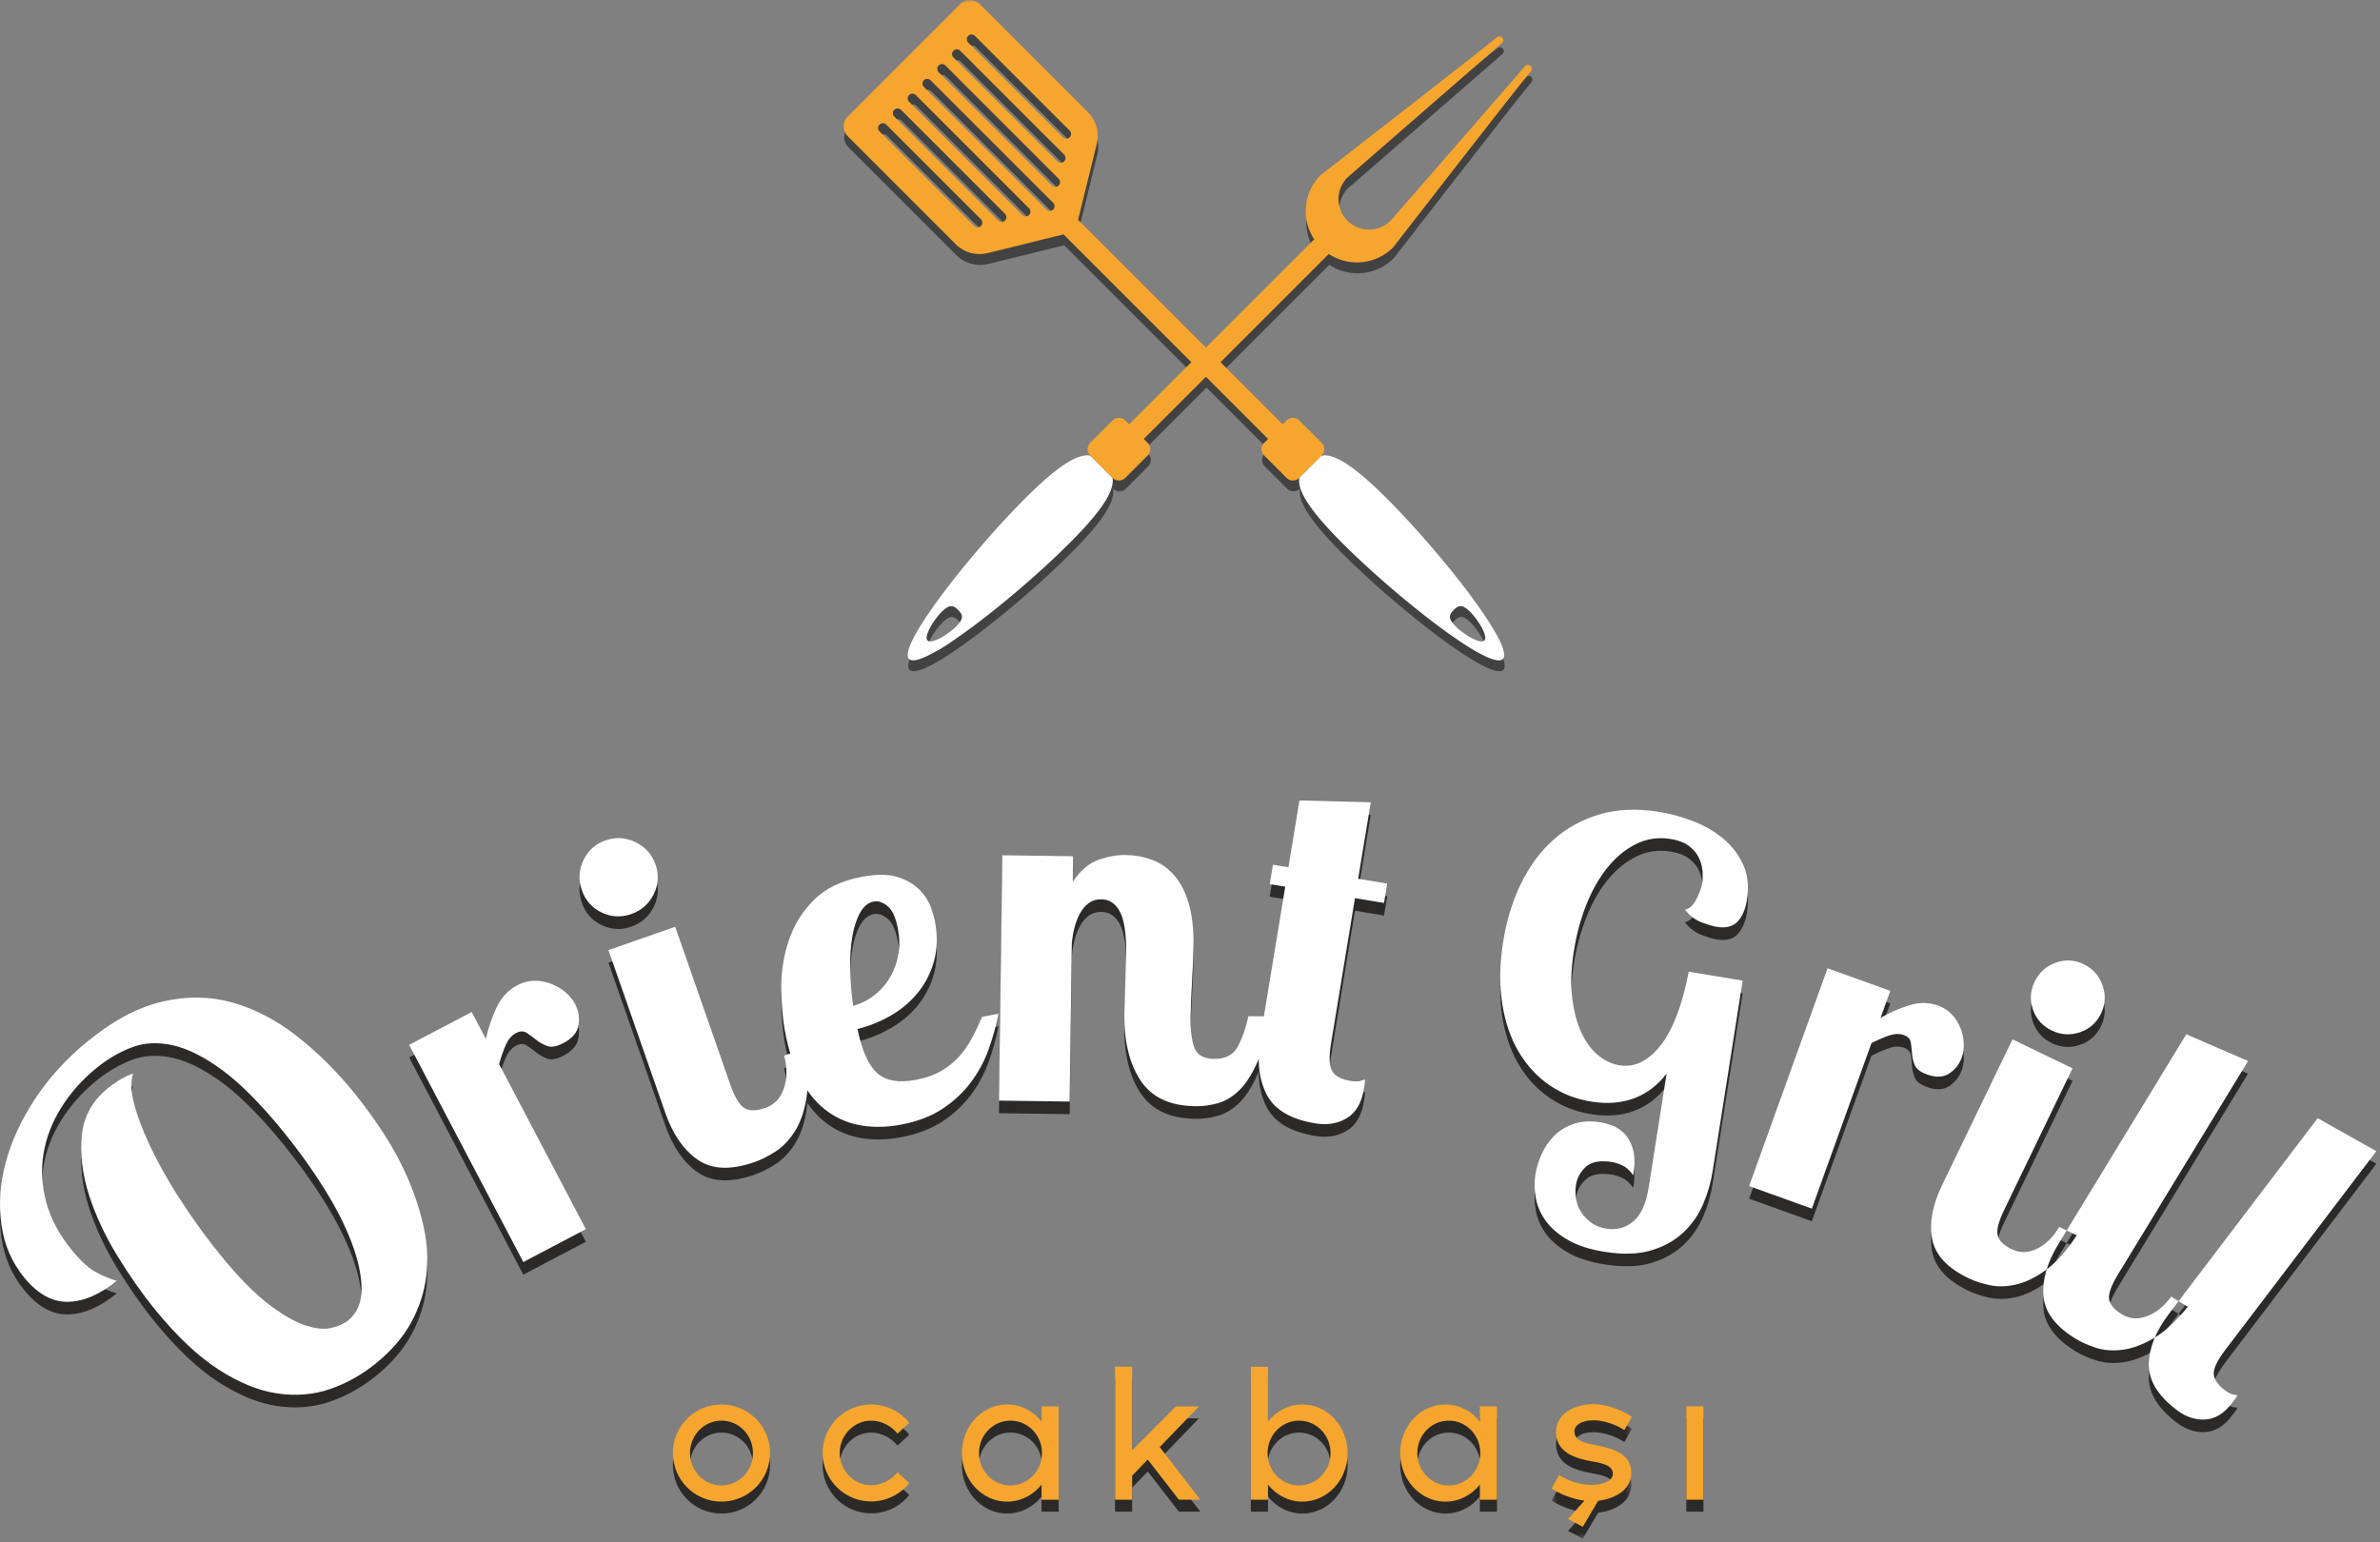 <svg xmlns="http://www.w3.org/2000/svg" xmlns:xlink="http://www.w3.org/1999/xlink" width="415" height="269" viewBox="0 0 415 269">
  <rect x="0" y="0" width="415" height="269" fill="#808080" stroke="none"/>
  <defs>
    <polygon id="orient-grill-logo-2-a" points=".604 .05 14.606 .05 14.606 21.444 .604 21.444"/>
    <polygon id="orient-grill-logo-2-c" points="0 268.346 414.366 268.346 414.366 0 0 0"/>
  </defs>
  <g fill="none" fill-rule="evenodd">
    <path fill="#2B2A29" d="M159.741 190.51C161.423 190.192 162.866 189.685 164.069 188.993 165.273 188.3 166.308 187.476 167.175 186.53 168.039 185.583 168.792 184.509 169.438 183.313 170.078 182.116 170.683 180.854 171.245 179.529L174.102 178.985C173.691 181.096 173.113 183.18 172.372 185.238 171.63 187.294 170.599 189.203 169.279 190.964 167.957 192.725 166.318 194.256 164.357 195.559 162.397 196.858 159.989 197.782 157.131 198.323 154.721 198.781 152.438 198.837 150.28 198.493 148.125 198.147 146.156 197.345 144.38 196.085 142.601 194.826 141.073 193.054 139.797 190.768 138.525 188.486 137.561 185.633 136.91 182.216 136.452 179.805 136.228 177.161 136.231 174.285 136.236 171.411 136.692 168.667 137.589 166.059 138.487 163.449 139.935 161.139 141.935 159.134 143.936 157.129 146.702 155.79 150.234 155.119 152.925 154.609 155.078 154.637 156.695 155.199 158.312 155.764 159.577 156.539 160.489 157.528 161.404 158.515 162.032 159.53 162.375 160.568 162.716 161.606 162.931 162.35 163.016 162.797 163.494 165.319 163.451 167.62 162.889 169.705 162.327 171.785 161.399 173.632 160.108 175.242 158.817 176.85 157.244 178.196 155.384 179.273 153.528 180.352 151.573 181.145 149.521 181.65 150.291 185.396 151.429 187.951 152.937 189.319 154.447 190.69 156.715 191.086 159.741 190.51M156.568 164.168C156.198 162.219 155.599 160.897 154.774 160.227 153.948 159.54 153.143 159.272 152.357 159.421 151.403 159.603 150.623 160.228 150.013 161.303 149.402 162.363 148.948 163.726 148.65 165.366 148.355 167.019 148.217 168.902 148.245 171.031 148.274 173.175 148.444 175.364 148.756 177.613 150.133 177.237 151.378 176.608 152.492 175.73 153.606 174.863 154.509 173.821 155.209 172.614 155.913 171.422 156.387 170.094 156.638 168.67 156.888 167.227 156.868 165.737 156.568 164.168M239.018 142.108L236.824 155.452 241.888 156.285 241.333 159.663 236.266 158.826 232.096 184.163C231.707 186.525 231.774 188.141 232.295 189.007 232.819 189.872 233.895 190.442 235.527 190.711 236.147 190.813 236.651 190.823 237.041 190.743 237.428 190.663 237.749 190.556 238.003 190.426 238.014 190.714 237.993 191.015 237.941 191.325 237.889 191.635 237.842 191.932 237.797 192.212 237.408 194.576 236.424 196.236 234.851 197.192 233.277 198.145 231.448 198.453 229.366 198.109 225.031 197.397 222.186 195.699 220.839 193.022 219.486 190.341 219.134 187.03 219.782 183.089L224.107 156.826 221.404 156.38 221.961 153.002 224.661 153.448 226.581 141.795 239.018 142.108z"/>
    <path fill="#2B2A29" d="M196.367 168.593C196.413 165.17 196.061 162.725 195.312 161.26 194.56 159.794 193.471 159.051 192.043 159.033 191.191 159.021 190.459 159.239 189.854 159.687 189.248 160.134 188.742 160.729 188.334 161.464 187.925 162.201 187.596 163.038 187.356 163.977 187.115 164.915 186.957 165.869 186.889 166.838L186.513 194.305 174.19 194.138 174.777 151.353 187.097 151.519 187.065 155.968C188.405 153.991 189.907 152.714 191.556 152.136 193.216 151.558 194.777 151.281 196.259 151.302 197.871 151.324 199.41 151.602 200.858 152.135 202.317 152.67 203.603 153.556 204.698 154.799 205.809 156.041 206.658 157.676 207.271 159.712 207.871 161.745 208.151 164.245 208.112 167.213 208.098 167.954 208.073 168.881 208.03 169.992 207.985 171.105 207.928 172.231 207.855 173.37 207.782 174.512 207.725 175.624 207.683 176.708 207.638 177.79 207.609 178.704 207.599 179.445 207.565 181.899 207.799 183.743 208.295 184.976 208.791 186.209 209.922 186.837 211.692 186.861 213.632 186.887 214.997 186.194 215.788 184.78 216.575 183.362 217.213 181.574 217.701 179.411L221.296 179.463C220.792 182.878 220.07 185.621 219.128 187.691 218.187 189.761 217.138 191.345 215.982 192.443 214.825 193.539 213.589 194.264 212.271 194.617 210.954 194.971 209.668 195.137 208.414 195.118 203.991 195.059 200.815 193.562 198.875 190.624 196.931 187.687 195.984 183.793 196.051 178.944 196.06 178.43 196.085 177.705 196.126 176.762 196.167 175.823 196.193 174.837 196.208 173.811 196.222 172.784 196.25 171.801 196.29 170.859 196.333 169.918 196.359 169.164 196.367 168.593M101.457 157.452C100.836 155.674 100.923 153.937 101.722 152.236 102.518 150.54 103.804 149.379 105.583 148.759 107.362 148.138 109.105 148.241 110.812 149.065 112.519 149.889 113.685 151.189 114.306 152.967 114.925 154.743 114.816 156.475 113.986 158.155 113.153 159.836 111.847 160.987 110.069 161.607 108.293 162.228 106.566 162.134 104.897 161.328 103.224 160.522 102.078 159.231 101.457 157.452M117.734 163.826L127.327 191.298C128.115 193.559 128.948 194.946 129.82 195.458 130.694 195.965 131.911 195.948 133.475 195.405 135.035 194.857 136.105 193.731 136.688 192.015 137.266 190.304 137.28 188.395 136.73 186.291L140.122 185.108C140.837 188.544 141 191.431 140.607 193.774 140.218 196.117 139.533 198.047 138.554 199.567 137.574 201.089 136.44 202.254 135.152 203.068 133.865 203.88 132.682 204.475 131.605 204.849 127.457 206.298 124.15 206.169 121.679 204.463 119.209 202.756 117.318 200.018 115.999 196.247L106.098 167.887 117.734 163.826zM82.253 178.686L84.723 183.382C85.143 181.485 85.764 179.661 86.583 177.909 87.403 176.156 88.62 174.854 90.235 174.005 91.195 173.502 92.174 173.244 93.168 173.239 94.163 173.229 95.124 173.402 96.05 173.753 96.977 174.107 97.807 174.586 98.549 175.194 99.288 175.806 99.871 176.518 100.295 177.324 100.88 178.435 101.075 179.637 100.885 180.93 100.692 182.222 99.816 183.28 98.25 184.102 97.089 184.714 96.147 184.886 95.427 184.619 94.708 184.353 94.068 183.995 93.512 183.547 92.952 183.1 92.402 182.697 91.86 182.338 91.317 181.977 90.692 181.986 89.984 182.357 89.226 182.754 88.634 183.435 88.208 184.4 87.78 185.366 87.388 186.493 87.031 187.774L102.16 216.562 91.252 222.295 71.344 184.418 82.253 178.686zM23.196 189.421C22.704 191.023 22.871 193.117 23.67 195.72 24.469 198.327 25.639 201.097 27.158 204.059 28.674 207.022 30.454 209.986 32.464 212.971 34.474 215.96 36.487 218.689 38.507 221.157 41.528 224.858 44.255 227.649 46.686 229.52 49.117 231.394 51.253 232.649 53.101 233.282 54.948 233.916 56.501 234.087 57.757 233.787 59.016 233.489 60.004 233.046 60.724 232.46 62.267 231.202 63.039 229.391 63.04 227.032 63.045 224.672 62.477 221.984 61.345 218.968 60.208 215.95 58.585 212.755 56.469 209.378 54.356 206.004 51.955 202.67 49.268 199.378 45.446 194.698 41.963 191.199 38.825 188.873 35.685 186.551 32.802 185.092 30.172 184.497 27.54 183.902 25.131 184.023 22.949 184.864 20.763 185.706 18.718 186.904 16.817 188.458 14.347 190.474 12.311 192.758 10.708 195.313 9.106 197.863 8.072 200.532 7.603 203.315 7.131 206.099 7.282 208.932 8.053 211.818 8.822 214.703 10.301 217.485 12.484 220.158 14.04 222.062 15.431 223.347 16.661 224.014 17.878 224.692 19.113 225.205 20.352 225.566 17.42 227.959 14.596 229.174 11.855 229.228 9.111 229.28 6.562 227.869 4.211 224.988 2.069 222.366.748 219.307.254 215.81-.244 212.314-.01 208.718.978 204.993 1.968 201.271 3.662 197.571 6.088 193.876 8.515 190.183 11.563 186.83 15.268 183.809 19.731 180.163 24.092 177.845 28.33 176.867 32.583 175.881 36.66 175.94 40.562 177.04 44.448 178.154 48.172 180.085 51.713 182.847 55.258 185.611 58.562 188.873 61.63 192.628 63.478 194.89 65.239 197.309 66.911 199.886 68.588 202.458 70.017 205.13 71.202 207.893 72.384 210.654 73.284 213.459 73.906 216.295 74.517 219.139 74.657 221.939 74.332 224.689 74.006 227.44 73.161 230.105 71.766 232.7 70.372 235.298 68.323 237.697 65.598 239.923 63.141 241.929 60.454 243.439 57.543 244.445 54.648 245.438 51.555 245.693 48.276 245.195 45.001 244.7 41.604 243.296 38.06 241.003 34.513 238.712 30.853 235.251 27.072 230.622 24.804 227.843 22.588 224.683 20.421 221.137 18.254 217.593 16.609 214.028 15.471 210.457 14.342 206.873 13.946 203.449 14.279 200.178 14.593 196.918 16.096 194.191 18.759 192.017 19.322 191.554 19.974 191.089 20.705 190.62 21.434 190.154 22.266 189.752 23.196 189.421M303.868 173.212L298.644 206.393C298.327 208.415 297.759 210.369 296.946 212.256 296.13 214.143 294.972 215.786 293.473 217.184 291.971 218.584 290.106 219.612 287.879 220.268 285.649 220.925 282.967 221.008 279.829 220.514 277.33 220.12 275.252 219.467 273.599 218.552 271.946 217.638 270.643 216.561 269.694 215.322 268.743 214.082 268.124 212.746 267.833 211.311 267.541 209.875 267.507 208.439 267.734 207.003 267.918 205.834 268.282 204.651 268.825 203.456 269.365 202.26 270.092 201.204 270.998 200.282 271.907 199.365 273.037 198.67 274.392 198.202 275.745 197.734 277.326 197.644 279.135 197.927 279.613 198.002 280.227 198.168 280.978 198.421 281.729 198.675 282.448 199.131 283.135 199.782 283.82 200.436 284.343 201.35 284.704 202.524 285.066 203.697 285.094 205.241 284.792 207.153 284.165 206.294 283.521 205.715 282.858 205.419 282.196 205.125 281.601 204.937 281.069 204.852 278.994 204.527 277.479 204.806 276.522 205.69 275.566 206.574 274.991 207.629 274.799 208.852 274.672 209.648 274.681 210.468 274.822 211.307 274.962 212.146 275.262 212.915 275.725 213.613 276.188 214.314 276.773 214.925 277.481 215.444 278.189 215.965 279.074 216.308 280.139 216.476 281.893 216.752 283.445 216.33 284.792 215.206 286.141 214.082 287.041 212.087 287.493 209.216L290.606 189.433C289.032 191.475 287.145 192.908 284.945 193.734 282.744 194.557 280.261 194.754 277.496 194.317 274.784 193.892 272.347 192.935 270.183 191.45 268.019 189.967 266.227 188.02 264.807 185.619 263.385 183.214 262.429 180.394 261.932 177.153 261.432 173.917 261.488 170.356 262.1 166.474 262.687 162.752 263.723 159.361 265.213 156.297 266.704 153.236 268.59 150.685 270.874 148.648 273.155 146.609 275.827 145.135 278.883 144.227 281.941 143.32 285.357 143.163 289.134 143.757 291.209 144.085 293.247 144.635 295.249 145.415 297.252 146.192 299.011 147.22 300.528 148.493 302.043 149.766 303.192 151.283 303.979 153.043 304.764 154.8 304.977 156.823 304.619 159.11 304.359 160.758 303.819 162.022 302.999 162.902 302.181 163.779 300.972 164.094 299.376 163.843 298.739 163.742 297.853 163.479 296.724 163.056 295.59 162.633 294.616 161.894 293.801 160.84 294.587 160.691 295.257 160.074 295.807 159.002 296.357 157.931 296.699 156.963 296.832 156.125 296.907 155.647 296.923 155.023 296.879 154.267 296.839 153.497 296.646 152.718 296.304 151.943 295.967 151.153 295.398 150.437 294.598 149.808 293.801 149.163 292.682 148.73 291.248 148.505 289.121 148.169 287.126 148.468 285.263 149.4 283.398 150.334 281.741 151.693 280.283 153.507 278.826 155.32 277.602 157.472 276.607 159.985 275.612 162.497 274.89 165.178 274.439 168.049 273.945 171.173 273.852 173.936 274.157 176.328 274.464 178.706 275.016 180.742 275.812 182.42 276.616 184.085 277.595 185.383 278.759 186.304 279.922 187.221 281.139 187.782 282.417 187.981 285.023 188.392 287.397 187.24 289.541 184.526 291.684 181.812 293.329 177.52 294.471 171.651L303.868 173.212zM329.611 174.994L327.914 179.704C329.502 178.789 331.167 178.059 332.908 177.514 334.65 176.967 336.332 176.986 337.953 177.57 338.915 177.917 339.715 178.434 340.354 179.121 340.994 179.809 341.486 180.586 341.831 181.454 342.176 182.321 342.371 183.209 342.419 184.111 342.465 185.016 342.342 185.873 342.051 186.682 341.65 187.797 340.938 188.7 339.917 189.391 338.896 190.081 337.599 190.145 336.03 189.579 334.866 189.161 334.147 188.614 333.872 187.943 333.601 187.272 333.442 186.6 333.398 185.928 333.353 185.254 333.284 184.613 333.188 184.007 333.094 183.399 332.689 182.97 331.98 182.714 331.222 182.44 330.37 182.463 329.425 182.779 328.481 183.097 327.449 183.541 326.329 184.111L315.931 212.977 304.993 209.039 318.671 171.055 329.611 174.994zM361.388 188.503L349.454 213.228C348.473 215.264 348.1 216.742 348.344 217.667 348.586 218.592 349.41 219.391 350.816 220.069 352.221 220.749 353.688 220.709 355.22 219.954 356.75 219.198 358.03 217.934 359.067 216.162L362.121 217.637C360.305 220.407 358.487 222.441 356.663 223.744 354.838 225.046 353.092 225.877 351.424 226.236 349.757 226.596 348.22 226.619 346.82 226.301 345.419 225.983 344.236 225.59 343.266 225.123 339.533 223.323 337.413 221.027 336.903 218.242 336.393 215.457 336.96 212.367 338.598 208.975L350.917 183.452 361.388 188.503zM354.783 173.396C355.555 171.794 356.774 170.693 358.44 170.093 360.105 169.492 361.737 169.576 363.337 170.349 364.938 171.121 366.03 172.35 366.622 174.04 367.209 175.729 367.119 177.373 366.347 178.974 365.575 180.572 364.349 181.654 362.672 182.222 360.994 182.786 359.357 182.682 357.756 181.91 356.157 181.137 355.07 179.926 354.492 178.274 353.914 176.619 354.011 174.993 354.783 173.396zM391.995 187.235L369.303 224.468C368.128 226.397 367.616 227.834 367.766 228.779 367.916 229.721 368.659 230.598 369.991 231.41 371.325 232.221 372.789 232.327 374.386 231.724 375.982 231.121 377.38 229.988 378.583 228.326L381.481 230.091C379.403 232.67 377.395 234.519 375.451 235.636 373.51 236.754 371.692 237.41 369.997 237.606 368.299 237.803 366.772 237.674 365.408 237.222 364.046 236.768 362.906 236.263 361.985 235.704 358.446 233.545 356.559 231.054 356.324 228.235 356.089 225.413 356.954 222.391 358.914 219.174L381.226 182.565 391.995 187.235zM414.366 202.954L387.983 237.668C386.616 239.468 385.959 240.844 386.012 241.799 386.066 242.751 386.713 243.7 387.956 244.643 388.426 245 388.842 245.234 389.202 245.338 389.564 245.443 389.879 245.497 390.145 245.497 390.028 245.746 389.878 245.987 389.699 246.22 389.52 246.457 389.348 246.682 389.185 246.896 387.816 248.697 386.265 249.648 384.531 249.749 382.799 249.852 381.138 249.299 379.552 248.094 376.254 245.587 374.631 242.918 374.687 240.088 374.742 237.255 375.911 234.339 378.19 231.341L404.131 197.205 414.366 202.954z"/>
    <path fill="#434242" d="M166.874,111.102 C165.402,112.574 162.537,114.301 161.834,113.599 C161.133,112.897 162.859,110.032 164.331,108.559 C165.803,107.089 166.462,107.567 167.164,108.268 C167.866,108.971 168.346,109.63 166.874,111.102 M178.777,88.88 C169.38,98.279 156.46,114.679 158.606,116.825 C160.753,118.974 177.154,106.054 186.553,96.656 C192.846,90.364 194.399,87.247 194.097,85.229 L190.204,81.336 C188.186,81.034 185.069,82.589 178.777,88.88"/>
    <path fill="#434242" d="M184.48,30.039 L166.348,11.907 C166.025,11.584 166.025,11.058 166.348,10.733 C166.673,10.408 167.198,10.408 167.523,10.733 L185.655,28.866 C185.978,29.19 185.978,29.715 185.655,30.039 C185.33,30.363 184.806,30.363 184.48,30.039 M184.696,34.238 C184.372,34.561 183.846,34.561 183.523,34.238 L163.771,14.485 C163.446,14.162 163.446,13.636 163.771,13.312 C164.094,12.988 164.62,12.988 164.944,13.312 L184.696,33.064 C185.02,33.388 185.02,33.913 184.696,34.238 M183.737,38.435 C183.413,38.759 182.888,38.759 182.564,38.435 L161.191,17.063 C160.868,16.739 160.868,16.214 161.191,15.89 C161.516,15.566 162.041,15.566 162.365,15.89 L183.737,37.262 C184.061,37.586 184.061,38.111 183.737,38.435 M179.539,39.395 C179.215,39.718 178.689,39.718 178.365,39.395 L158.614,19.641 C158.289,19.317 158.289,18.791 158.614,18.468 C158.938,18.143 159.463,18.143 159.787,18.468 L179.539,38.221 C179.864,38.545 179.864,39.07 179.539,39.395 M175.341,40.352 C175.017,40.677 174.491,40.677 174.168,40.352 L156.036,22.22 C155.712,21.896 155.712,21.37 156.036,21.047 C156.36,20.723 156.885,20.723 157.209,21.047 L175.341,39.178 C175.666,39.502 175.666,40.028 175.341,40.352 M171.143,41.311 C170.819,41.635 170.295,41.635 169.97,41.311 L153.457,24.798 C153.132,24.474 153.132,23.949 153.457,23.625 C153.782,23.301 154.306,23.301 154.631,23.625 L171.143,40.137 C171.468,40.461 171.468,40.987 171.143,41.311 M168.927,8.155 C169.25,7.831 169.776,7.831 170.1,8.155 L186.612,24.668 C186.936,24.992 186.936,25.518 186.612,25.843 C186.289,26.165 185.763,26.165 185.439,25.843 L168.927,9.33 C168.602,9.005 168.602,8.479 168.927,8.155 M266.054,13.411 L242.593,40.379 C240.512,42.461 237.136,42.461 235.055,40.379 C232.972,38.296 232.972,34.922 235.055,32.839 L262.022,9.38 C262.285,9.118 262.285,8.691 262.022,8.429 C261.774,8.182 261.38,8.164 261.113,8.391 C257.918,11.114 230.529,32.277 230.383,32.423 C227.464,35.342 226.997,39.776 228.966,43.189 C229.056,43.343 229.148,43.496 229.245,43.646 L210.377,62.515 L188.08,40.219 L191.342,26.98 C191.832,25 191.248,22.909 189.806,21.465 L170.938,2.597 C170.001,1.66 168.482,1.66 167.545,2.597 L147.9,22.242 C146.962,23.18 146.962,24.7 147.9,25.637 L166.768,44.504 C168.211,45.947 170.302,46.529 172.283,46.041 L185.549,42.772 L207.834,65.057 L199.308,73.583 L196.992,75.899 L196.3,75.206 C195.699,74.606 194.715,74.606 194.116,75.206 L190.187,79.134 C189.586,79.734 189.586,80.717 190.187,81.319 L190.204,81.336 L194.098,85.229 L194.116,85.247 C194.715,85.847 195.699,85.847 196.3,85.247 L200.226,81.319 C200.828,80.717 200.828,79.734 200.226,79.134 L199.535,78.442 L201.851,76.126 L210.377,67.6 L218.901,76.126 L221.218,78.442 L220.525,79.134 C219.924,79.734 219.924,80.717 220.525,81.319 L224.453,85.247 C225.054,85.847 226.036,85.847 226.637,85.247 L226.655,85.229 L230.548,81.336 L230.565,81.319 C231.166,80.717 231.166,79.734 230.565,79.134 L226.637,75.206 C226.036,74.606 225.053,74.606 224.453,75.206 L223.76,75.899 L221.444,73.583 L212.92,65.057 L231.788,46.188 C231.938,46.285 232.089,46.379 232.243,46.468 C235.656,48.437 240.092,47.97 243.01,45.051 C243.158,44.905 264.318,17.516 267.043,14.32 C267.27,14.053 267.252,13.659 267.005,13.411 C266.741,13.149 266.316,13.149 266.054,13.411"/>
    <path fill="#434242" d="M253.589,108.269 C254.291,107.567 254.95,107.087 256.422,108.559 C257.892,110.031 259.621,112.896 258.919,113.6 C258.215,114.301 255.35,112.574 253.877,111.104 C252.407,109.632 252.885,108.972 253.589,108.269 M234.201,96.656 C243.597,106.054 259.998,118.973 262.145,116.827 C264.292,114.68 251.372,98.279 241.975,88.882 C235.683,82.588 232.566,81.033 230.548,81.335 L226.655,85.229 C226.352,87.247 227.909,90.364 234.201,96.656"/>
    <path fill="#FEFEFE" d="M159.741 188.314C161.423 187.996 162.866 187.489 164.069 186.798 165.273 186.103 166.308 185.28 167.175 184.334 168.039 183.387 168.792 182.313 169.438 181.118 170.078 179.921 170.683 178.658 171.245 177.333L174.102 176.79C173.691 178.9 173.113 180.984 172.372 183.042 171.63 185.099 170.599 187.007 169.279 188.768 167.957 190.529 166.318 192.06 164.357 193.363 162.397 194.662 159.989 195.586 157.131 196.127 154.721 196.585 152.438 196.642 150.28 196.297 148.125 195.952 146.156 195.148 144.38 193.889 142.601 192.63 141.073 190.858 139.797 188.572 138.525 186.291 137.561 183.437 136.91 180.02 136.452 177.61 136.228 174.966 136.231 172.089 136.236 169.215 136.692 166.472 137.589 163.863 138.487 161.253 139.935 158.943 141.935 156.938 143.936 154.934 146.702 153.594 150.234 152.923 152.925 152.413 155.078 152.441 156.695 153.004 158.312 153.569 159.577 154.343 160.489 155.332 161.404 156.32 162.032 157.334 162.375 158.372 162.716 159.41 162.931 160.154 163.016 160.601 163.494 163.124 163.451 165.425 162.889 167.508 162.327 169.59 161.399 171.436 160.108 173.046 158.817 174.654 157.244 176 155.384 177.077 153.528 178.156 151.573 178.948 149.521 179.454 150.291 183.2 151.429 185.756 152.937 187.123 154.447 188.494 156.715 188.89 159.741 188.314M156.568 161.972C156.198 160.023 155.599 158.701 154.774 158.03 153.948 157.344 153.143 157.077 152.357 157.225 151.403 157.407 150.623 158.033 150.013 159.107 149.402 160.167 148.948 161.531 148.65 163.17 148.355 164.823 148.217 166.706 148.245 168.835 148.274 170.98 148.444 173.168 148.756 175.417 150.133 175.041 151.378 174.412 152.492 173.534 153.606 172.667 154.509 171.626 155.209 170.418 155.913 169.225 156.387 167.898 156.638 166.474 156.888 165.032 156.868 163.541 156.568 161.972M239.018 139.912L236.824 153.256 241.888 154.089 241.333 157.467 236.266 156.631 232.096 181.967C231.707 184.33 231.774 185.945 232.295 186.811 232.819 187.676 233.895 188.245 235.527 188.515 236.147 188.617 236.651 188.627 237.041 188.548 237.428 188.467 237.749 188.36 238.003 188.23 238.014 188.519 237.993 188.819 237.941 189.129 237.889 189.44 237.842 189.736 237.797 190.016 237.408 192.38 236.424 194.04 234.851 194.995 233.277 195.95 231.448 196.257 229.366 195.913 225.031 195.202 222.186 193.504 220.839 190.826 219.486 188.145 219.134 184.834 219.782 180.894L224.107 154.629 221.404 154.185 221.961 150.807 224.661 151.252 226.581 139.598 239.018 139.912z"/>
    <path fill="#FEFEFE" d="M196.367 166.398C196.413 162.974 196.061 160.53 195.312 159.064 194.56 157.598 193.471 156.855 192.043 156.838 191.191 156.825 190.459 157.042 189.854 157.491 189.248 157.939 188.742 158.533 188.334 159.268 187.925 160.005 187.596 160.843 187.356 161.781 187.115 162.719 186.957 163.673 186.889 164.641L186.513 192.109 174.19 191.942 174.777 149.157 187.097 149.323 187.065 153.772C188.405 151.796 189.907 150.518 191.556 149.94 193.216 149.363 194.777 149.085 196.259 149.106 197.871 149.128 199.41 149.407 200.858 149.939 202.317 150.474 203.603 151.361 204.698 152.603 205.809 153.846 206.658 155.48 207.271 157.516 207.871 159.55 208.151 162.05 208.112 165.018 208.098 165.758 208.073 166.685 208.03 167.797 207.985 168.909 207.928 170.036 207.855 171.175 207.782 172.316 207.725 173.429 207.683 174.512 207.638 175.595 207.609 176.508 207.599 177.25 207.565 179.703 207.799 181.547 208.295 182.781 208.791 184.013 209.922 184.641 211.692 184.665 213.632 184.691 214.997 183.998 215.788 182.584 216.575 181.166 217.213 179.379 217.701 177.215L221.296 177.267C220.792 180.682 220.07 183.425 219.128 185.495 218.187 187.565 217.138 189.15 215.982 190.247 214.825 191.343 213.589 192.068 212.271 192.422 210.954 192.774 209.668 192.941 208.414 192.922 203.991 192.863 200.815 191.366 198.875 188.428 196.931 185.492 195.984 181.598 196.051 176.749 196.06 176.234 196.085 175.509 196.126 174.567 196.167 173.627 196.193 172.642 196.208 171.615 196.222 170.588 196.25 169.605 196.29 168.663 196.333 167.722 196.359 166.968 196.367 166.398M101.457 155.256C100.836 153.478 100.923 151.741 101.722 150.04 102.518 148.344 103.804 147.183 105.583 146.563 107.362 145.942 109.105 146.044 110.812 146.869 112.519 147.693 113.685 148.992 114.306 150.771 114.925 152.547 114.816 154.279 113.986 155.959 113.153 157.639 111.847 158.791 110.069 159.411 108.293 160.032 106.566 159.939 104.897 159.133 103.224 158.327 102.078 157.035 101.457 155.256M117.734 161.63L127.327 189.102C128.115 191.364 128.948 192.75 129.82 193.262 130.694 193.769 131.911 193.753 133.475 193.209 135.035 192.662 136.105 191.535 136.688 189.82 137.266 188.108 137.28 186.199 136.73 184.095L140.122 182.911C140.837 186.348 141 189.236 140.607 191.578 140.218 193.922 139.533 195.852 138.554 197.372 137.574 198.893 136.44 200.058 135.152 200.872 133.865 201.684 132.682 202.28 131.605 202.652 127.457 204.102 124.15 203.974 121.679 202.267 119.209 200.56 117.318 197.822 115.999 194.052L106.098 165.692 117.734 161.63zM82.253 176.49L84.723 181.186C85.143 179.289 85.764 177.465 86.583 175.713 87.403 173.96 88.62 172.658 90.235 171.809 91.195 171.306 92.174 171.048 93.168 171.043 94.163 171.033 95.124 171.206 96.05 171.557 96.977 171.911 97.807 172.39 98.549 172.998 99.288 173.61 99.871 174.322 100.295 175.128 100.88 176.239 101.075 177.441 100.885 178.734 100.692 180.026 99.816 181.084 98.25 181.906 97.089 182.518 96.147 182.69 95.427 182.424 94.708 182.158 94.068 181.799 93.512 181.351 92.952 180.905 92.402 180.501 91.86 180.142 91.317 179.781 90.692 179.79 89.984 180.161 89.226 180.558 88.634 181.239 88.208 182.204 87.78 183.17 87.388 184.297 87.031 185.578L102.16 214.367 91.252 220.099 71.344 182.222 82.253 176.49zM23.196 187.225C22.704 188.827 22.871 190.921 23.67 193.524 24.469 196.132 25.639 198.902 27.158 201.863 28.674 204.826 30.454 207.791 32.464 210.776 34.474 213.765 36.487 216.493 38.507 218.962 41.528 222.663 44.255 225.453 46.686 227.324 49.117 229.197 51.253 230.453 53.101 231.086 54.948 231.719 56.501 231.89 57.757 231.591 59.016 231.294 60.004 230.85 60.724 230.263 62.267 229.006 63.039 227.195 63.04 224.835 63.045 222.475 62.477 219.788 61.345 216.773 60.208 213.753 58.585 210.56 56.469 207.183 54.356 203.809 51.955 200.475 49.268 197.182 45.446 192.503 41.963 189.003 38.825 186.677 35.685 184.355 32.802 182.896 30.172 182.302 27.54 181.706 25.131 181.827 22.949 182.669 20.763 183.51 18.718 184.708 16.817 186.262 14.347 188.278 12.311 190.563 10.708 193.117 9.106 195.666 8.072 198.337 7.603 201.119 7.131 203.903 7.282 206.736 8.053 209.622 8.822 212.508 10.301 215.29 12.484 217.963 14.04 219.867 15.431 221.151 16.661 221.82 17.878 222.497 19.113 223.008 20.352 223.37 17.42 225.763 14.596 226.978 11.855 227.032 9.111 227.085 6.562 225.672 4.211 222.793 2.069 220.17.748 217.11.254 213.616-.244 210.118-.01 206.522.978 202.797 1.968 199.076 3.662 195.375 6.088 191.68 8.515 187.987 11.563 184.634 15.268 181.612 19.731 177.968 24.092 175.649 28.33 174.671 32.583 173.685 36.66 173.744 40.562 174.844 44.448 175.958 48.172 177.889 51.713 180.652 55.258 183.415 58.562 186.677 61.63 190.431 63.478 192.694 65.239 195.114 66.911 197.691 68.588 200.263 70.017 202.934 71.202 205.697 72.384 208.458 73.284 211.263 73.906 214.099 74.517 216.943 74.657 219.743 74.332 222.495 74.006 225.246 73.161 227.909 71.766 230.506 70.372 233.101 68.323 235.501 65.598 237.726 63.141 239.733 60.454 241.243 57.543 242.25 54.648 243.242 51.555 243.497 48.276 243 45.001 242.503 41.604 241.1 38.06 238.807 34.513 236.515 30.853 233.054 27.072 228.426 24.804 225.647 22.588 222.486 20.421 218.943 18.254 215.397 16.609 211.832 15.471 208.261 14.342 204.678 13.946 201.253 14.279 197.982 14.593 194.723 16.096 191.996 18.759 189.821 19.322 189.357 19.974 188.894 20.705 188.425 21.434 187.958 22.266 187.557 23.196 187.225M303.868 171.016L298.644 204.197C298.327 206.219 297.759 208.173 296.946 210.06 296.13 211.947 294.972 213.591 293.473 214.989 291.971 216.387 290.106 217.416 287.879 218.072 285.649 218.729 282.967 218.813 279.829 218.318 277.33 217.925 275.252 217.27 273.599 216.357 271.946 215.442 270.643 214.365 269.694 213.126 268.743 211.886 268.124 210.551 267.833 209.115 267.541 207.68 267.507 206.242 267.734 204.807 267.918 203.638 268.282 202.455 268.825 201.26 269.365 200.065 270.092 199.009 270.998 198.087 271.907 197.17 273.037 196.475 274.392 196.007 275.745 195.539 277.326 195.448 279.135 195.732 279.613 195.806 280.227 195.973 280.978 196.225 281.729 196.48 282.448 196.934 283.135 197.586 283.82 198.241 284.343 199.154 284.704 200.328 285.066 201.501 285.094 203.045 284.792 204.958 284.165 204.099 283.521 203.52 282.858 203.223 282.196 202.929 281.601 202.741 281.069 202.657 278.994 202.331 277.479 202.61 276.522 203.494 275.566 204.379 274.991 205.433 274.799 206.657 274.672 207.453 274.681 208.272 274.822 209.111 274.962 209.95 275.262 210.72 275.725 211.418 276.188 212.118 276.773 212.729 277.481 213.25 278.189 213.77 279.074 214.113 280.139 214.281 281.893 214.557 283.445 214.133 284.792 213.01 286.141 211.888 287.041 209.891 287.493 207.02L290.606 187.237C289.032 189.28 287.145 190.713 284.945 191.539 282.744 192.361 280.261 192.558 277.496 192.122 274.784 191.696 272.347 190.739 270.183 189.254 268.019 187.77 266.227 185.825 264.807 183.423 263.385 181.019 262.429 178.198 261.932 174.958 261.432 171.721 261.488 168.16 262.1 164.279 262.687 160.556 263.723 157.166 265.213 154.102 266.704 151.04 268.59 148.49 270.874 146.453 273.155 144.413 275.827 142.94 278.883 142.031 281.941 141.124 285.357 140.967 289.134 141.561 291.209 141.889 293.247 142.439 295.249 143.22 297.252 143.997 299.011 145.023 300.528 146.297 302.043 147.57 303.192 149.088 303.979 150.847 304.764 152.604 304.977 154.628 304.619 156.915 304.359 158.562 303.819 159.826 302.999 160.706 302.181 161.583 300.972 161.898 299.376 161.647 298.739 161.547 297.853 161.283 296.724 160.86 295.59 160.438 294.616 159.699 293.801 158.644 294.587 158.495 295.257 157.878 295.807 156.806 296.357 155.735 296.699 154.768 296.832 153.929 296.907 153.451 296.923 152.828 296.879 152.071 296.839 151.301 296.646 150.522 296.304 149.747 295.967 148.958 295.398 148.241 294.598 147.612 293.801 146.967 292.682 146.535 291.248 146.309 289.121 145.973 287.126 146.271 285.263 147.204 283.398 148.138 281.741 149.498 280.283 151.312 278.826 153.124 277.602 155.275 276.607 157.789 275.612 160.302 274.89 162.982 274.439 165.853 273.945 168.977 273.852 171.74 274.157 174.133 274.464 176.51 275.016 178.546 275.812 180.224 276.616 181.889 277.595 183.187 278.759 184.107 279.922 185.025 281.139 185.586 282.417 185.786 285.023 186.197 287.397 185.044 289.541 182.331 291.684 179.616 293.329 175.325 294.471 169.455L303.868 171.016zM329.611 172.798L327.914 177.508C329.502 176.592 331.167 175.863 332.908 175.318 334.65 174.771 336.332 174.79 337.953 175.374 338.915 175.721 339.715 176.238 340.354 176.925 340.994 177.613 341.486 178.39 341.831 179.258 342.176 180.126 342.371 181.014 342.419 181.916 342.465 182.82 342.342 183.678 342.051 184.486 341.65 185.601 340.938 186.505 339.917 187.196 338.896 187.886 337.599 187.949 336.03 187.384 334.866 186.965 334.147 186.419 333.872 185.748 333.601 185.077 333.442 184.404 333.398 183.732 333.353 183.058 333.284 182.418 333.188 181.811 333.094 181.203 332.689 180.774 331.98 180.518 331.222 180.244 330.37 180.267 329.425 180.584 328.481 180.901 327.449 181.345 326.329 181.916L315.931 210.781 304.993 206.843 318.671 168.86 329.611 172.798zM361.388 186.308L349.454 211.032C348.473 213.067 348.1 214.545 348.344 215.473 348.586 216.396 349.41 217.196 350.816 217.873 352.221 218.552 353.688 218.514 355.22 217.757 356.75 217.004 358.03 215.739 359.067 213.966L362.121 215.441C360.305 218.211 358.487 220.246 356.663 221.547 354.838 222.849 353.092 223.68 351.424 224.041 349.757 224.402 348.22 224.422 346.82 224.104 345.419 223.788 344.236 223.395 343.266 222.929 339.533 221.126 337.413 218.832 336.903 216.048 336.393 213.263 336.96 210.171 338.598 206.779L350.917 181.256 361.388 186.308zM354.783 171.2C355.555 169.598 356.774 168.497 358.44 167.898 360.105 167.296 361.737 167.38 363.337 168.154 364.938 168.926 366.03 170.154 366.622 171.845 367.209 173.534 367.119 175.177 366.347 176.778 365.575 178.376 364.349 179.458 362.672 180.026 360.994 180.59 359.357 180.486 357.756 179.714 356.157 178.941 355.07 177.73 354.492 176.078 353.914 174.423 354.011 172.797 354.783 171.2zM391.995 185.039L369.303 222.271C368.128 224.203 367.616 225.637 367.766 226.582 367.916 227.524 368.659 228.402 369.991 229.213 371.325 230.027 372.789 230.133 374.386 229.528 375.982 228.927 377.38 227.793 378.583 226.131L381.481 227.895C379.403 230.473 377.395 232.324 375.451 233.44 373.51 234.559 371.692 235.215 369.997 235.41 368.299 235.607 366.772 235.48 365.408 235.027 364.046 234.573 362.906 234.067 361.985 233.508 358.446 231.351 356.559 228.86 356.324 226.041 356.089 223.216 356.954 220.196 358.914 216.98L381.226 180.37 391.995 185.039zM414.366 200.758L387.983 235.472C386.616 237.272 385.959 238.649 386.012 239.603 386.066 240.555 386.713 241.503 387.956 242.446 388.426 242.806 388.842 243.038 389.202 243.141 389.564 243.246 389.879 243.3 390.145 243.302 390.028 243.549 389.878 243.791 389.699 244.024 389.52 244.261 389.348 244.486 389.185 244.702 387.816 246.502 386.265 247.453 384.531 247.554 382.799 247.656 381.138 247.105 379.552 245.9 376.254 243.391 374.631 240.722 374.687 237.893 374.742 235.06 375.911 232.143 378.19 229.145L404.131 195.009 414.366 200.758z"/>
    <path fill="#2B2A29" d="M125.805 263.958C130.49 263.958 134.276 260.174 134.276 255.477 134.276 250.803 130.49 247.018 125.805 247.018 121.119 247.018 117.334 250.803 117.334 255.477 117.334 260.174 121.119 263.958 125.805 263.958M125.805 261.142C122.772 261.142 120.317 258.616 120.317 255.483 120.317 252.361 122.772 249.836 125.805 249.836 128.838 249.836 131.293 252.361 131.293 255.483 131.293 258.616 128.838 261.142 125.805 261.142M151.912 261.108C148.911 261.108 146.425 258.582 146.425 255.472 146.425 252.36 148.911 249.835 151.912 249.835 153.752 249.835 155.46 250.82 156.498 252.106L158.548 250.222C157 248.272 154.602 247.018 151.912 247.018 147.226 247.018 143.441 250.803 143.441 255.472 143.441 260.147 147.226 263.924 151.912 263.924 154.602 263.924 157 262.671 158.548 260.721L156.498 258.836C155.46 260.125 153.752 261.108 151.912 261.108M181.615 247.349L181.615 249.991C180.173 248.172 178.017 247.018 175.609 247.018 171.25 247.018 167.724 250.803 167.724 255.499 167.724 260.174 171.25 263.958 175.609 263.958 178.017 263.958 180.173 262.809 181.615 260.991L181.615 263.627 184.599 263.627 184.599 247.349 181.615 247.349zM176.195 261.142C173.162 261.142 170.709 258.616 170.709 255.494 170.709 252.361 173.162 249.836 176.195 249.836 179.233 249.836 181.688 252.361 181.688 255.494 181.688 258.616 179.233 261.142 176.195 261.142z"/>
    <polygon fill="#2B2A29" points="205.557 263.622 209.292 263.622 202.224 254.444 209.048 247.365 205.014 247.365 197.412 255.019 197.412 240.42 194.429 240.42 194.429 263.627 197.412 263.627 197.412 259.444 200.13 256.621"/>
    <path fill="#2B2A29" d="M227.104 247.018C224.696 247.018 222.54 248.172 221.099 249.99L221.099 240.437 218.114 240.437 218.114 263.627 221.099 263.627 221.099 260.992C222.54 262.81 224.696 263.959 227.104 263.959 231.465 263.959 234.989 260.174 234.989 255.5 234.989 250.804 231.465 247.018 227.104 247.018M226.519 261.141C223.48 261.141 221.027 258.615 221.027 255.495 221.027 252.36 223.48 249.835 226.519 249.835 229.551 249.835 232.006 252.36 232.006 255.495 232.006 258.615 229.551 261.141 226.519 261.141M258.047 247.349L258.047 249.991C256.604 248.172 254.449 247.018 252.04 247.018 247.68 247.018 244.155 250.803 244.155 255.499 244.155 260.174 247.68 263.958 252.04 263.958 254.449 263.958 256.604 262.809 258.047 260.991L258.047 263.627 261.03 263.627 261.03 247.349 258.047 247.349zM252.626 261.142C249.593 261.142 247.139 258.616 247.139 255.494 247.139 252.361 249.593 249.836 252.626 249.836 255.664 249.836 258.119 252.361 258.119 255.494 258.119 258.616 255.664 261.142 252.626 261.142z"/>
    <g transform="translate(269.94 246.902)">
      <mask id="orient-grill-logo-2-b" fill="#fff">
        <use xlink:href="#orient-grill-logo-2-a"/>
      </mask>
      <path fill="#2B2A29" d="M7.755,7.078 C6.323,6.796 4.61,6.41 4.599,4.84 C4.588,3.669 5.892,2.879 7.898,2.868 C9.848,2.856 12.131,3.773 13.296,4.591 L14.606,2.27 C12.822,1.032 10.103,0.038 7.871,0.05 C4.942,0.065 1.372,1.519 1.384,4.94 C1.4,8.509 4.737,9.52 7.755,10.061 C9.463,10.36 11.286,10.72 11.297,12.201 C11.312,13.465 9.501,14.128 7.611,14.14 C5.063,14.155 2.969,13.084 1.92,12.42 L0.604,14.785 C2.103,15.769 4.296,16.616 6.335,16.891 L3.483,20.084 L6.047,21.444 L8.728,16.913 C11.335,16.609 14.522,15.199 14.511,12.034 C14.496,8.636 11.346,7.796 7.755,7.078" mask="url(#orient-grill-logo-2-b)"/>
    </g>
    <mask id="orient-grill-logo-2-d" fill="#fff">
      <use xlink:href="#orient-grill-logo-2-c"/>
    </mask>
    <polygon fill="#2B2A29" points="294.048 263.627 297.032 263.627 297.032 247.35 294.048 247.35" mask="url(#orient-grill-logo-2-d)"/>
    <path fill="#F6A62E" d="M125.805 261.878C130.49 261.878 134.276 258.094 134.276 253.396 134.276 248.721 130.49 244.936 125.805 244.936 121.119 244.936 117.334 248.721 117.334 253.396 117.334 258.094 121.119 261.878 125.805 261.878M125.805 259.06C122.772 259.06 120.317 256.536 120.317 253.401 120.317 250.28 122.772 247.755 125.805 247.755 128.838 247.755 131.293 250.28 131.293 253.401 131.293 256.536 128.838 259.06 125.805 259.06M151.912 259.026C148.911 259.026 146.425 256.502 146.425 253.39 146.425 250.28 148.911 247.754 151.912 247.754 153.752 247.754 155.46 248.739 156.498 250.026L158.548 248.141C157 246.191 154.602 244.936 151.912 244.936 147.226 244.936 143.441 248.722 143.441 253.39 143.441 258.065 147.226 261.844 151.912 261.844 154.602 261.844 157 260.59 158.548 258.64L156.498 256.756C155.46 258.043 153.752 259.026 151.912 259.026M181.615 245.268L181.615 247.91C180.173 246.091 178.017 244.936 175.609 244.936 171.25 244.936 167.724 248.721 167.724 253.419 167.724 258.094 171.25 261.878 175.609 261.878 178.017 261.878 180.173 260.729 181.615 258.91L181.615 261.546 184.599 261.546 184.599 245.268 181.615 245.268zM176.195 259.06C173.162 259.06 170.709 256.536 170.709 253.412 170.709 250.28 173.162 247.755 176.195 247.755 179.233 247.755 181.688 250.28 181.688 253.412 181.688 256.536 179.233 259.06 176.195 259.06z" mask="url(#orient-grill-logo-2-d)"/>
    <polygon fill="#F6A62E" points="205.557 261.541 209.292 261.541 202.224 252.364 209.048 245.285 205.014 245.285 197.412 252.939 197.412 238.339 194.429 238.339 194.429 261.546 197.412 261.546 197.412 257.362 200.13 254.539" mask="url(#orient-grill-logo-2-d)"/>
    <path fill="#F6A62E" d="M227.104 244.936C224.696 244.936 222.54 246.092 221.099 247.909L221.099 238.356 218.114 238.356 218.114 261.546 221.099 261.546 221.099 258.91C222.54 260.729 224.696 261.878 227.104 261.878 231.465 261.878 234.989 258.094 234.989 253.419 234.989 248.722 231.465 244.936 227.104 244.936M226.519 259.059C223.48 259.059 221.027 256.535 221.027 253.413 221.027 250.28 223.48 247.754 226.519 247.754 229.551 247.754 232.006 250.28 232.006 253.413 232.006 256.535 229.551 259.059 226.519 259.059M258.047 245.268L258.047 247.91C256.604 246.091 254.449 244.936 252.04 244.936 247.68 244.936 244.155 248.721 244.155 253.419 244.155 258.094 247.68 261.878 252.04 261.878 254.449 261.878 256.604 260.729 258.047 258.91L258.047 261.546 261.03 261.546 261.03 245.268 258.047 245.268zM252.626 259.06C249.593 259.06 247.139 256.536 247.139 253.412 247.139 250.28 249.593 247.755 252.626 247.755 255.664 247.755 258.119 250.28 258.119 253.412 258.119 256.536 255.664 259.06 252.626 259.06zM277.694 251.899C276.263 251.616 274.55 251.23 274.538 249.662 274.527 248.49 275.831 247.699 277.837 247.688 279.787 247.677 282.07 248.595 283.236 249.412L284.545 247.092C282.761 245.854 280.042 244.86 277.81 244.871 274.881 244.887 271.312 246.341 271.323 249.761 271.339 253.33 274.676 254.342 277.694 254.883 279.402 255.182 281.225 255.54 281.236 257.021 281.251 258.286 279.44 258.95 277.55 258.961 275.002 258.976 272.909 257.905 271.859 257.242L270.543 259.607C272.042 260.591 274.236 261.436 276.274 261.712L273.422 264.906 275.986 266.266 278.667 261.734C281.274 261.431 284.462 260.021 284.45 256.856 284.435 253.457 281.285 252.616 277.694 251.899" mask="url(#orient-grill-logo-2-d)"/>
    <polygon fill="#F6A62E" points="294.048 261.546 297.032 261.546 297.032 245.268 294.048 245.268" mask="url(#orient-grill-logo-2-d)"/>
    <path fill="#FEFEFE" d="M166.775,109.207 C165.303,110.679 162.438,112.406 161.736,111.704 C161.034,111.002 162.76,108.136 164.232,106.664 C165.704,105.194 166.364,105.673 167.065,106.373 C167.768,107.077 168.247,107.735 166.775,109.207 M178.68,86.985 C169.281,96.384 156.362,112.783 158.508,114.93 C160.655,117.078 177.057,104.159 186.454,94.761 C192.747,88.469 194.301,85.352 194,83.334 L190.106,79.441 C188.088,79.139 184.972,80.695 178.68,86.985" mask="url(#orient-grill-logo-2-d)"/>
    <path fill="#F6A62E" d="M184.383,28.145 L166.25,10.012 C165.926,9.688 165.926,9.163 166.25,8.838 C166.574,8.513 167.1,8.513 167.425,8.838 L185.556,26.971 C185.88,27.296 185.88,27.82 185.556,28.145 C185.232,28.469 184.707,28.469 184.383,28.145 M184.597,32.343 C184.273,32.667 183.747,32.667 183.424,32.343 L163.672,12.59 C163.348,12.266 163.348,11.74 163.672,11.417 C163.996,11.093 164.521,11.093 164.846,11.417 L184.597,31.169 C184.923,31.492 184.923,32.018 184.597,32.343 M183.639,36.54 C183.314,36.865 182.79,36.865 182.466,36.54 L161.094,15.169 C160.769,14.844 160.769,14.32 161.094,13.995 C161.418,13.67 161.944,13.67 162.268,13.995 L183.639,35.367 C183.964,35.69 183.964,36.216 183.639,36.54 M179.441,37.499 C179.118,37.823 178.592,37.823 178.268,37.499 L158.515,17.747 C158.191,17.423 158.191,16.897 158.515,16.573 C158.84,16.248 159.364,16.248 159.69,16.573 L179.441,36.325 C179.766,36.649 179.766,37.175 179.441,37.499 M175.244,38.456 C174.92,38.781 174.394,38.781 174.07,38.456 L155.937,20.325 C155.613,20 155.613,19.475 155.937,19.151 C156.261,18.828 156.787,18.828 157.111,19.151 L175.244,37.283 C175.567,37.608 175.567,38.132 175.244,38.456 M171.046,39.416 C170.722,39.739 170.196,39.739 169.872,39.416 L153.359,22.902 C153.035,22.579 153.035,22.053 153.359,21.729 C153.683,21.405 154.209,21.405 154.532,21.729 L171.046,38.242 C171.37,38.566 171.37,39.091 171.046,39.416 M168.829,6.261 C169.153,5.936 169.677,5.936 170.003,6.261 L186.513,22.772 C186.838,23.098 186.838,23.622 186.513,23.947 C186.19,24.271 185.666,24.271 185.342,23.947 L168.829,7.434 C168.504,7.109 168.504,6.585 168.829,6.261 M265.955,11.517 L242.495,38.484 C240.414,40.566 237.037,40.566 234.956,38.484 C232.874,36.402 232.874,33.026 234.956,30.945 L261.924,7.484 C262.186,7.222 262.186,6.797 261.924,6.534 C261.675,6.286 261.281,6.268 261.015,6.495 C257.819,9.22 230.431,30.382 230.285,30.529 C227.365,33.447 226.898,37.881 228.869,41.295 C228.957,41.449 229.05,41.6 229.147,41.751 L210.278,60.621 L187.983,38.323 L191.245,25.086 C191.733,23.105 191.149,21.014 189.707,19.571 L170.84,0.703 C169.903,-0.234 168.383,-0.234 167.446,0.703 L147.802,20.348 C146.865,21.285 146.865,22.804 147.802,23.741 L166.669,42.608 C168.112,44.051 170.203,44.634 172.185,44.147 L185.45,40.876 L207.735,63.162 L199.211,71.688 L196.893,74.003 L196.201,73.311 C195.6,72.711 194.618,72.711 194.017,73.311 L190.088,77.238 C189.489,77.84 189.489,78.823 190.088,79.423 L190.106,79.441 L194,83.333 L194.017,83.351 C194.618,83.953 195.6,83.953 196.201,83.351 L200.129,79.423 C200.731,78.823 200.731,77.84 200.129,77.238 L199.436,76.546 L201.754,74.23 L210.278,65.705 L218.803,74.23 L221.12,76.546 L220.427,77.238 C219.827,77.84 219.827,78.823 220.427,79.423 L224.354,83.351 C224.956,83.953 225.938,83.953 226.54,83.351 L226.556,83.333 L230.45,79.441 L230.467,79.423 C231.068,78.823 231.068,77.84 230.467,77.238 L226.54,73.311 C225.938,72.711 224.954,72.711 224.354,73.311 L223.663,74.003 L221.346,71.688 L212.821,63.162 L231.689,44.293 C231.839,44.39 231.991,44.483 232.146,44.572 C235.558,46.541 239.993,46.074 242.912,43.155 C243.059,43.01 264.221,15.621 266.944,12.425 C267.172,12.159 267.153,11.764 266.906,11.517 C266.644,11.254 266.219,11.254 265.955,11.517" mask="url(#orient-grill-logo-2-d)"/>
    <path fill="#FEFEFE" d="M253.49,106.374 C254.193,105.671 254.852,105.192 256.323,106.664 C257.795,108.136 259.522,111.001 258.821,111.705 C258.118,112.406 255.252,110.679 253.78,109.208 C252.309,107.736 252.787,107.077 253.49,106.374 M234.102,94.76 C243.5,104.159 259.9,117.078 262.047,114.931 C264.193,112.785 251.275,96.384 241.876,86.986 C235.584,80.695 232.469,79.138 230.449,79.441 L226.557,83.333 C226.254,85.352 227.81,88.469 234.102,94.76" mask="url(#orient-grill-logo-2-d)"/>
  </g>
</svg>
